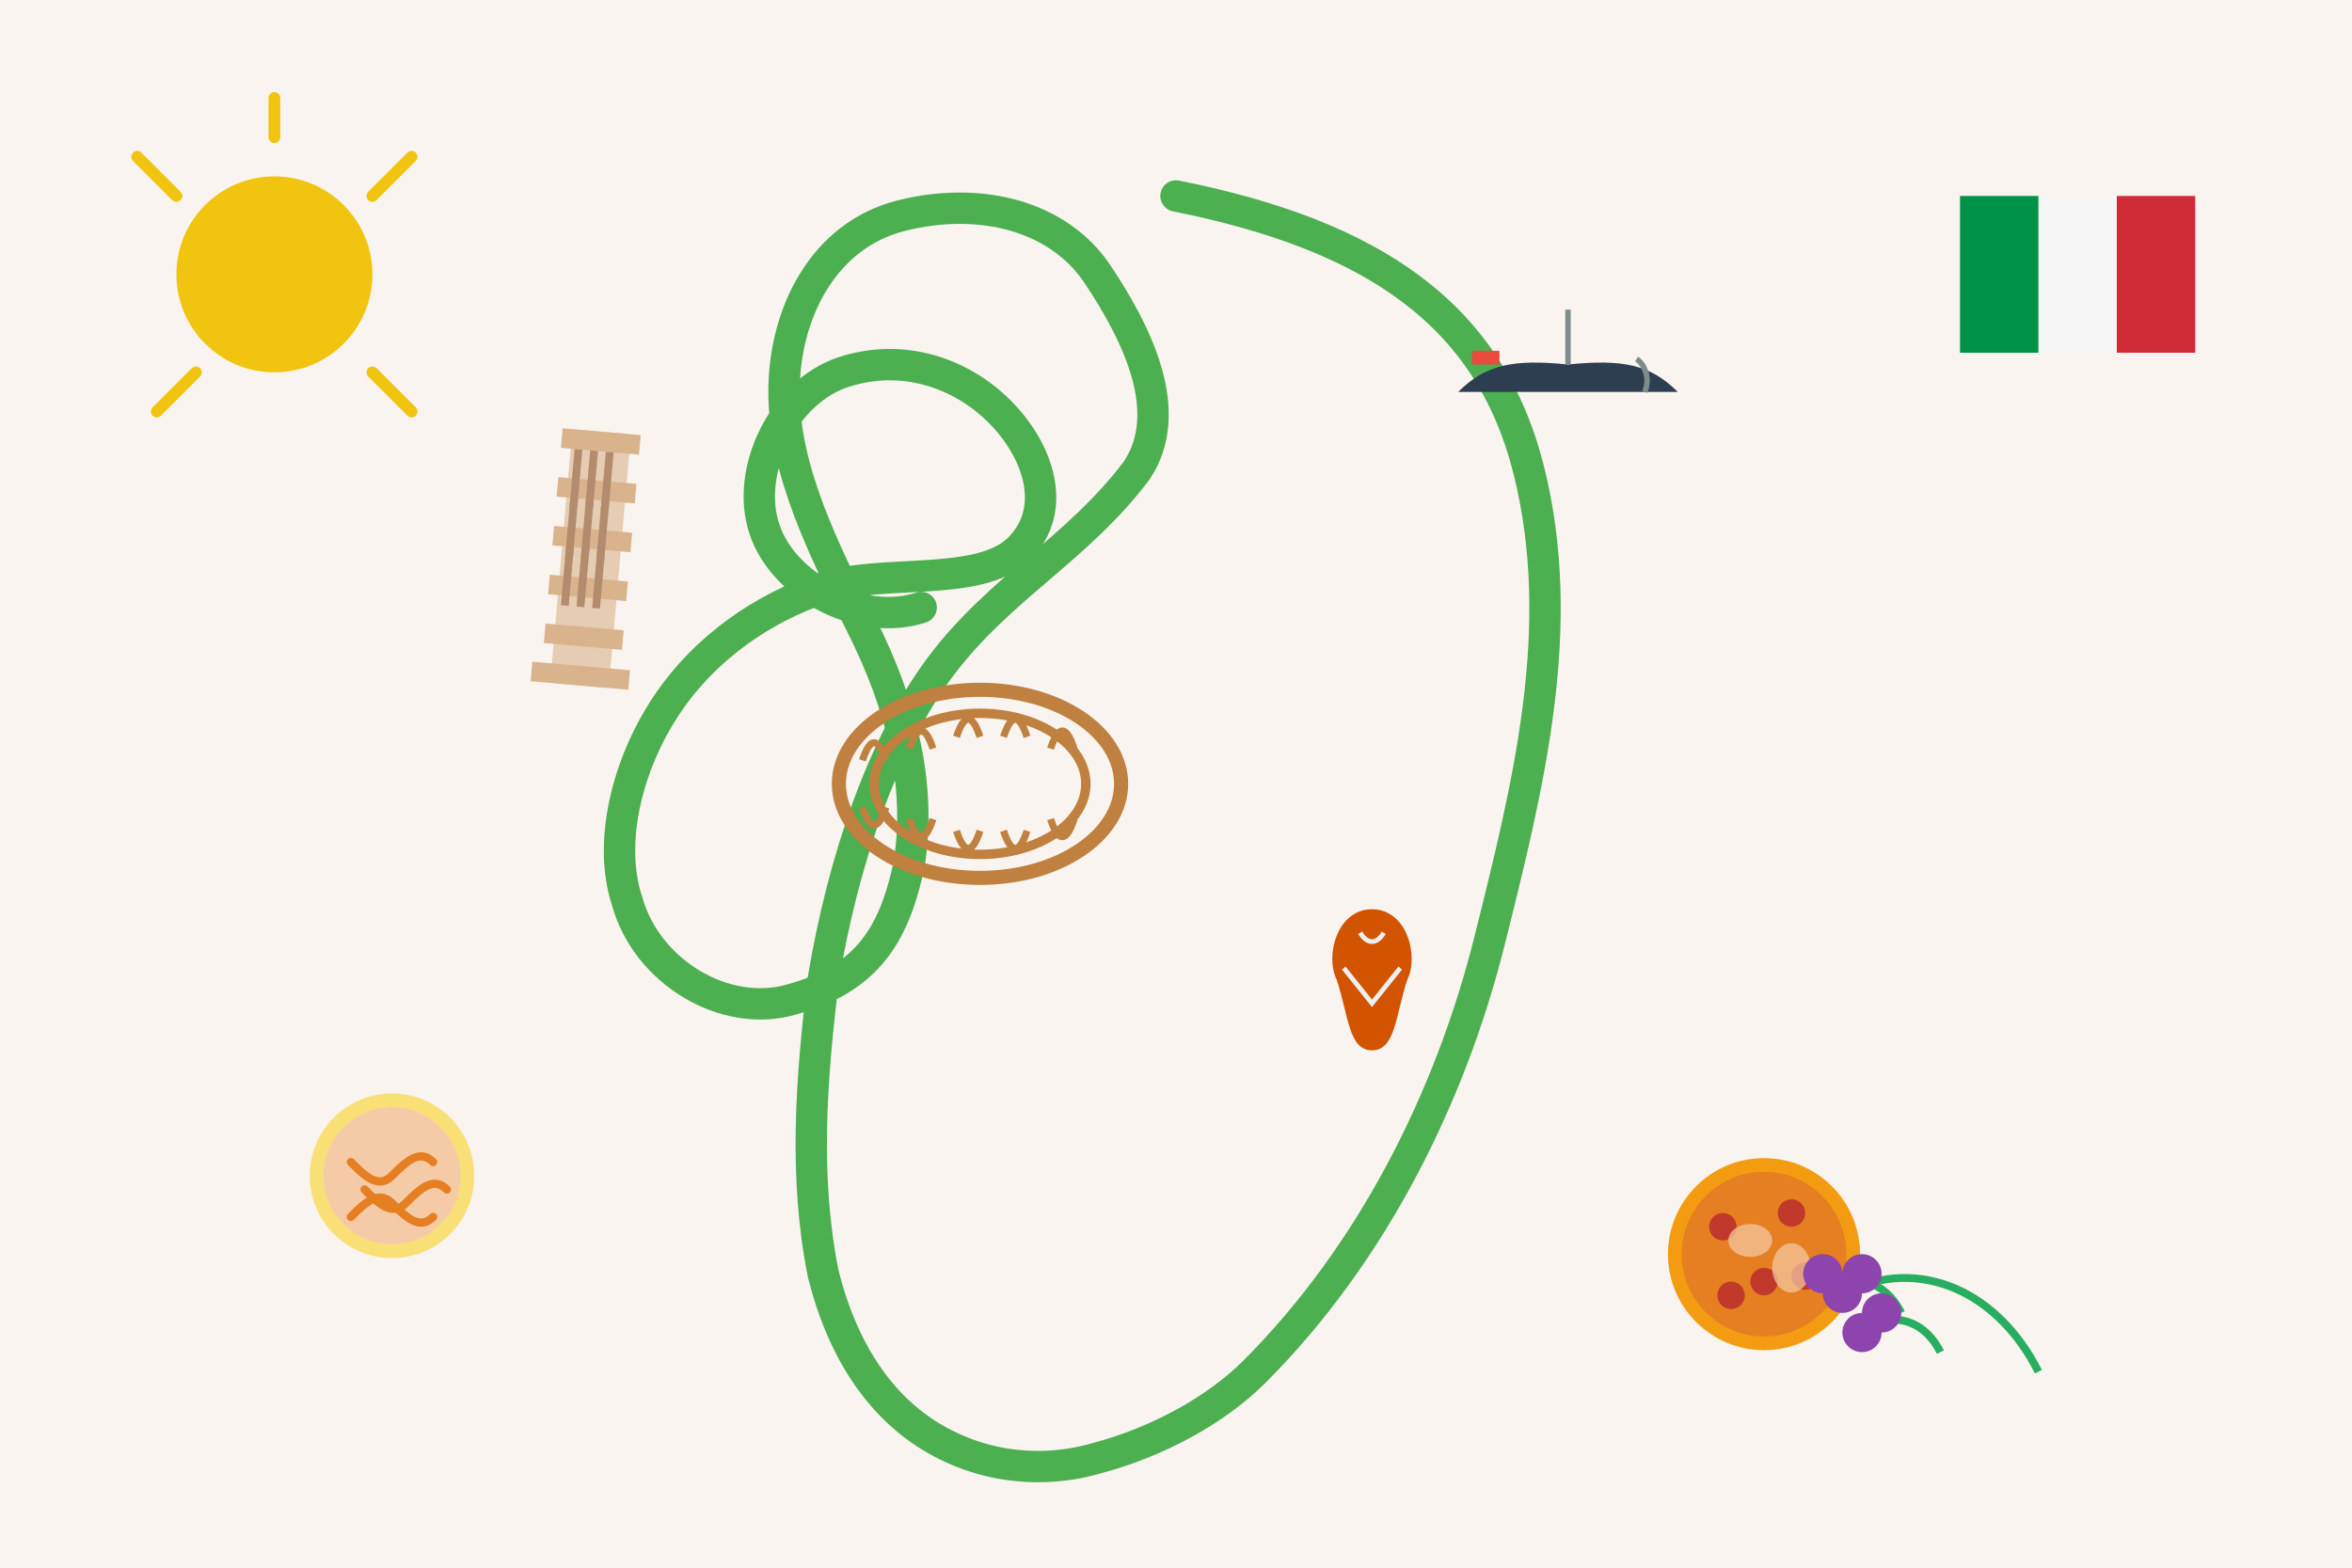 <svg width="600" height="400" viewBox="0 0 600 400" xmlns="http://www.w3.org/2000/svg">
  <!-- Фон -->
  <rect width="600" height="400" fill="#f9f4ef"/>
  
  <!-- Стилизованная карта Италии -->
  <path d="M300,50 C350,60 380,80 390,120 C400,160 390,200 380,240 C370,280 350,320 320,350 C310,360 295,368 280,372 
           C270,375 255,376 240,368 C225,360 215,345 210,325 C205,300 207,275 210,250 C215,220 225,190 240,170 
           C255,150 275,140 290,120 C300,105 290,85 280,70 C270,55 250,50 230,55 C210,60 200,80 200,100 C200,120 210,140 220,160 
           C230,180 235,200 232,220 C228,240 220,250 202,255 C185,260 165,248 160,230 C155,215 160,195 170,180 
           C180,165 195,155 210,150 C225,145 250,150 260,140 C270,130 265,115 255,105 C245,95 230,90 215,95 
           C200,100 190,120 195,135 C200,150 220,160 235,155" 
        fill="none" stroke="#4CAF50" stroke-width="8" stroke-linecap="round" stroke-linejoin="round"/>
  
  <!-- Исторические элементы и памятники -->
  <!-- Колизей (стилизованный) -->
  <g transform="translate(250, 200) scale(0.6)">
    <ellipse cx="0" cy="0" rx="60" ry="40" fill="none" stroke="#bf8040" stroke-width="6"/>
    <ellipse cx="0" cy="0" rx="45" ry="30" fill="none" stroke="#bf8040" stroke-width="4"/>
    <!-- Арки -->
    <path d="M-50,-10 Q-45,-25 -40,-10" fill="none" stroke="#bf8040" stroke-width="3"/>
    <path d="M-30,-15 Q-25,-30 -20,-15" fill="none" stroke="#bf8040" stroke-width="3"/>
    <path d="M-10,-20 Q-5,-35 0,-20" fill="none" stroke="#bf8040" stroke-width="3"/>
    <path d="M10,-20 Q15,-35 20,-20" fill="none" stroke="#bf8040" stroke-width="3"/>
    <path d="M30,-15 Q35,-30 40,-15" fill="none" stroke="#bf8040" stroke-width="3"/>
    <path d="M-50,10 Q-45,25 -40,10" fill="none" stroke="#bf8040" stroke-width="3"/>
    <path d="M-30,15 Q-25,30 -20,15" fill="none" stroke="#bf8040" stroke-width="3"/>
    <path d="M-10,20 Q-5,35 0,20" fill="none" stroke="#bf8040" stroke-width="3"/>
    <path d="M10,20 Q15,35 20,20" fill="none" stroke="#bf8040" stroke-width="3"/>
    <path d="M30,15 Q35,30 40,15" fill="none" stroke="#bf8040" stroke-width="3"/>
  </g>
  
  <!-- Пизанская башня (стилизованная) -->
  <g transform="translate(150, 150) scale(0.5) rotate(5)">
    <rect x="-15" y="-80" width="30" height="130" fill="#e6ccb3" rx="2"/>
    <!-- Этажи башни -->
    <rect x="-20" y="-80" width="40" height="10" fill="#d9b38c"/>
    <rect x="-20" y="-55" width="40" height="10" fill="#d9b38c"/>
    <rect x="-20" y="-30" width="40" height="10" fill="#d9b38c"/>
    <rect x="-20" y="-5" width="40" height="10" fill="#d9b38c"/>
    <rect x="-20" y="20" width="40" height="10" fill="#d9b38c"/>
    <rect x="-25" y="40" width="50" height="10" fill="#d9b38c"/>
    <!-- Колонны -->
    <rect x="-13" y="-70" width="4" height="30" fill="#b38c6d"/>
    <rect x="-5" y="-70" width="4" height="30" fill="#b38c6d"/>
    <rect x="3" y="-70" width="4" height="30" fill="#b38c6d"/>
    <rect x="-13" y="-45" width="4" height="30" fill="#b38c6d"/>
    <rect x="-5" y="-45" width="4" height="30" fill="#b38c6d"/>
    <rect x="3" y="-45" width="4" height="30" fill="#b38c6d"/>
    <rect x="-13" y="-20" width="4" height="30" fill="#b38c6d"/>
    <rect x="-5" y="-20" width="4" height="30" fill="#b38c6d"/>
    <rect x="3" y="-20" width="4" height="30" fill="#b38c6d"/>
  </g>
  
  <!-- Венецианская гондола -->
  <g transform="translate(400, 100) scale(0.7)">
    <path d="M-40,0 C-30,-10 -20,-12 0,-10 C20,-12 30,-10 40,0" fill="#2c3e50"/>
    <path d="M-35,-10 L-25,-10 L-25,-15 L-35,-15 Z" fill="#e74c3c"/>
    <line x1="0" y1="-10" x2="0" y2="-30" stroke="#7f8c8d" stroke-width="2"/>
    <path d="M25,-12 C28,-10 30,-5 28,0" fill="none" stroke="#7f8c8d" stroke-width="2"/>
  </g>
  
  <!-- Стилизованная итальянская еда -->
  <g transform="translate(100, 300) scale(0.7)">
    <!-- Тарелка пасты -->
    <circle cx="0" cy="0" r="30" fill="#f9e076"/>
    <circle cx="0" cy="0" r="25" fill="#f5cba7"/>
    <path d="M-15,-5 C-10,0 -5,5 0,0 C5,-5 10,-10 15,-5" fill="none" stroke="#e67e22" stroke-width="3" stroke-linecap="round"/>
    <path d="M-10,5 C-5,10 0,15 5,10 C10,5 15,0 20,5" fill="none" stroke="#e67e22" stroke-width="3" stroke-linecap="round"/>
    <path d="M-15,15 C-10,10 -5,5 0,10 C5,15 10,20 15,15" fill="none" stroke="#e67e22" stroke-width="3" stroke-linecap="round"/>
  </g>
  
  <g transform="translate(450, 320) scale(0.7)">
    <!-- Пицца -->
    <circle cx="0" cy="0" r="35" fill="#f39c12"/>
    <circle cx="0" cy="0" r="30" fill="#e67e22"/>
    <!-- Кусочки пепперони -->
    <circle cx="-15" cy="-10" r="5" fill="#c0392b"/>
    <circle cx="10" cy="-15" r="5" fill="#c0392b"/>
    <circle cx="0" cy="10" r="5" fill="#c0392b"/>
    <circle cx="15" cy="8" r="5" fill="#c0392b"/>
    <circle cx="-12" cy="15" r="5" fill="#c0392b"/>
    <!-- Сыр -->
    <ellipse cx="-5" cy="-5" rx="8" ry="6" fill="#f5cba7" fill-opacity="0.7"/>
    <ellipse cx="10" cy="5" rx="7" ry="9" fill="#f5cba7" fill-opacity="0.7"/>
  </g>
  
  <!-- Культурные элементы - вазы, маски, и т.д. -->
  <g transform="translate(350, 250) scale(0.6)">
    <!-- Ваза -->
    <path d="M0,-30 C-15,-30 -20,-10 -15,0 C-10,15 -10,30 0,30 C10,30 10,15 15,0 C20,-10 15,-30 0,-30" fill="#d35400"/>
    <path d="M-5,-20 C-2,-15 2,-15 5,-20" fill="none" stroke="#ecf0f1" stroke-width="2"/>
    <path d="M-12,-5 C-8,0 -4,5 0,10 C4,5 8,0 12,-5" fill="none" stroke="#ecf0f1" stroke-width="2"/>
  </g>
  
  <!-- Итальянский флаг (стилизованный) -->
  <g transform="translate(530, 70)">
    <rect x="-30" y="-20" width="60" height="40" fill="#f5f5f5"/>
    <rect x="-30" y="-20" width="20" height="40" fill="#009246"/>
    <rect x="10" y="-20" width="20" height="40" fill="#ce2b37"/>
  </g>
  
  <!-- Декоративные элементы - солнце, виноградная лоза -->
  <circle cx="70" cy="70" r="25" fill="#f1c40f"/>
  <path d="M70,35 L70,25 M45,50 L35,40 M50,95 L40,105 M95,50 L105,40 M95,95 L105,105" 
        stroke="#f1c40f" stroke-width="3" stroke-linecap="round"/>
  
  <!-- Виноградная лоза -->
  <g transform="translate(520, 350)">
    <path d="M0,0 C-10,-20 -30,-30 -50,-20" fill="none" stroke="#27ae60" stroke-width="2"/>
    <path d="M-25,-5 C-30,-15 -40,-15 -45,-10" fill="none" stroke="#27ae60" stroke-width="2"/>
    <path d="M-35,-15 C-40,-25 -50,-25 -55,-20" fill="none" stroke="#27ae60" stroke-width="2"/>
    <circle cx="-50" cy="-20" r="5" fill="#8e44ad"/>
    <circle cx="-55" cy="-25" r="5" fill="#8e44ad"/>
    <circle cx="-45" cy="-25" r="5" fill="#8e44ad"/>
    <circle cx="-45" cy="-10" r="5" fill="#8e44ad"/>
    <circle cx="-40" cy="-15" r="5" fill="#8e44ad"/>
  </g>
</svg>